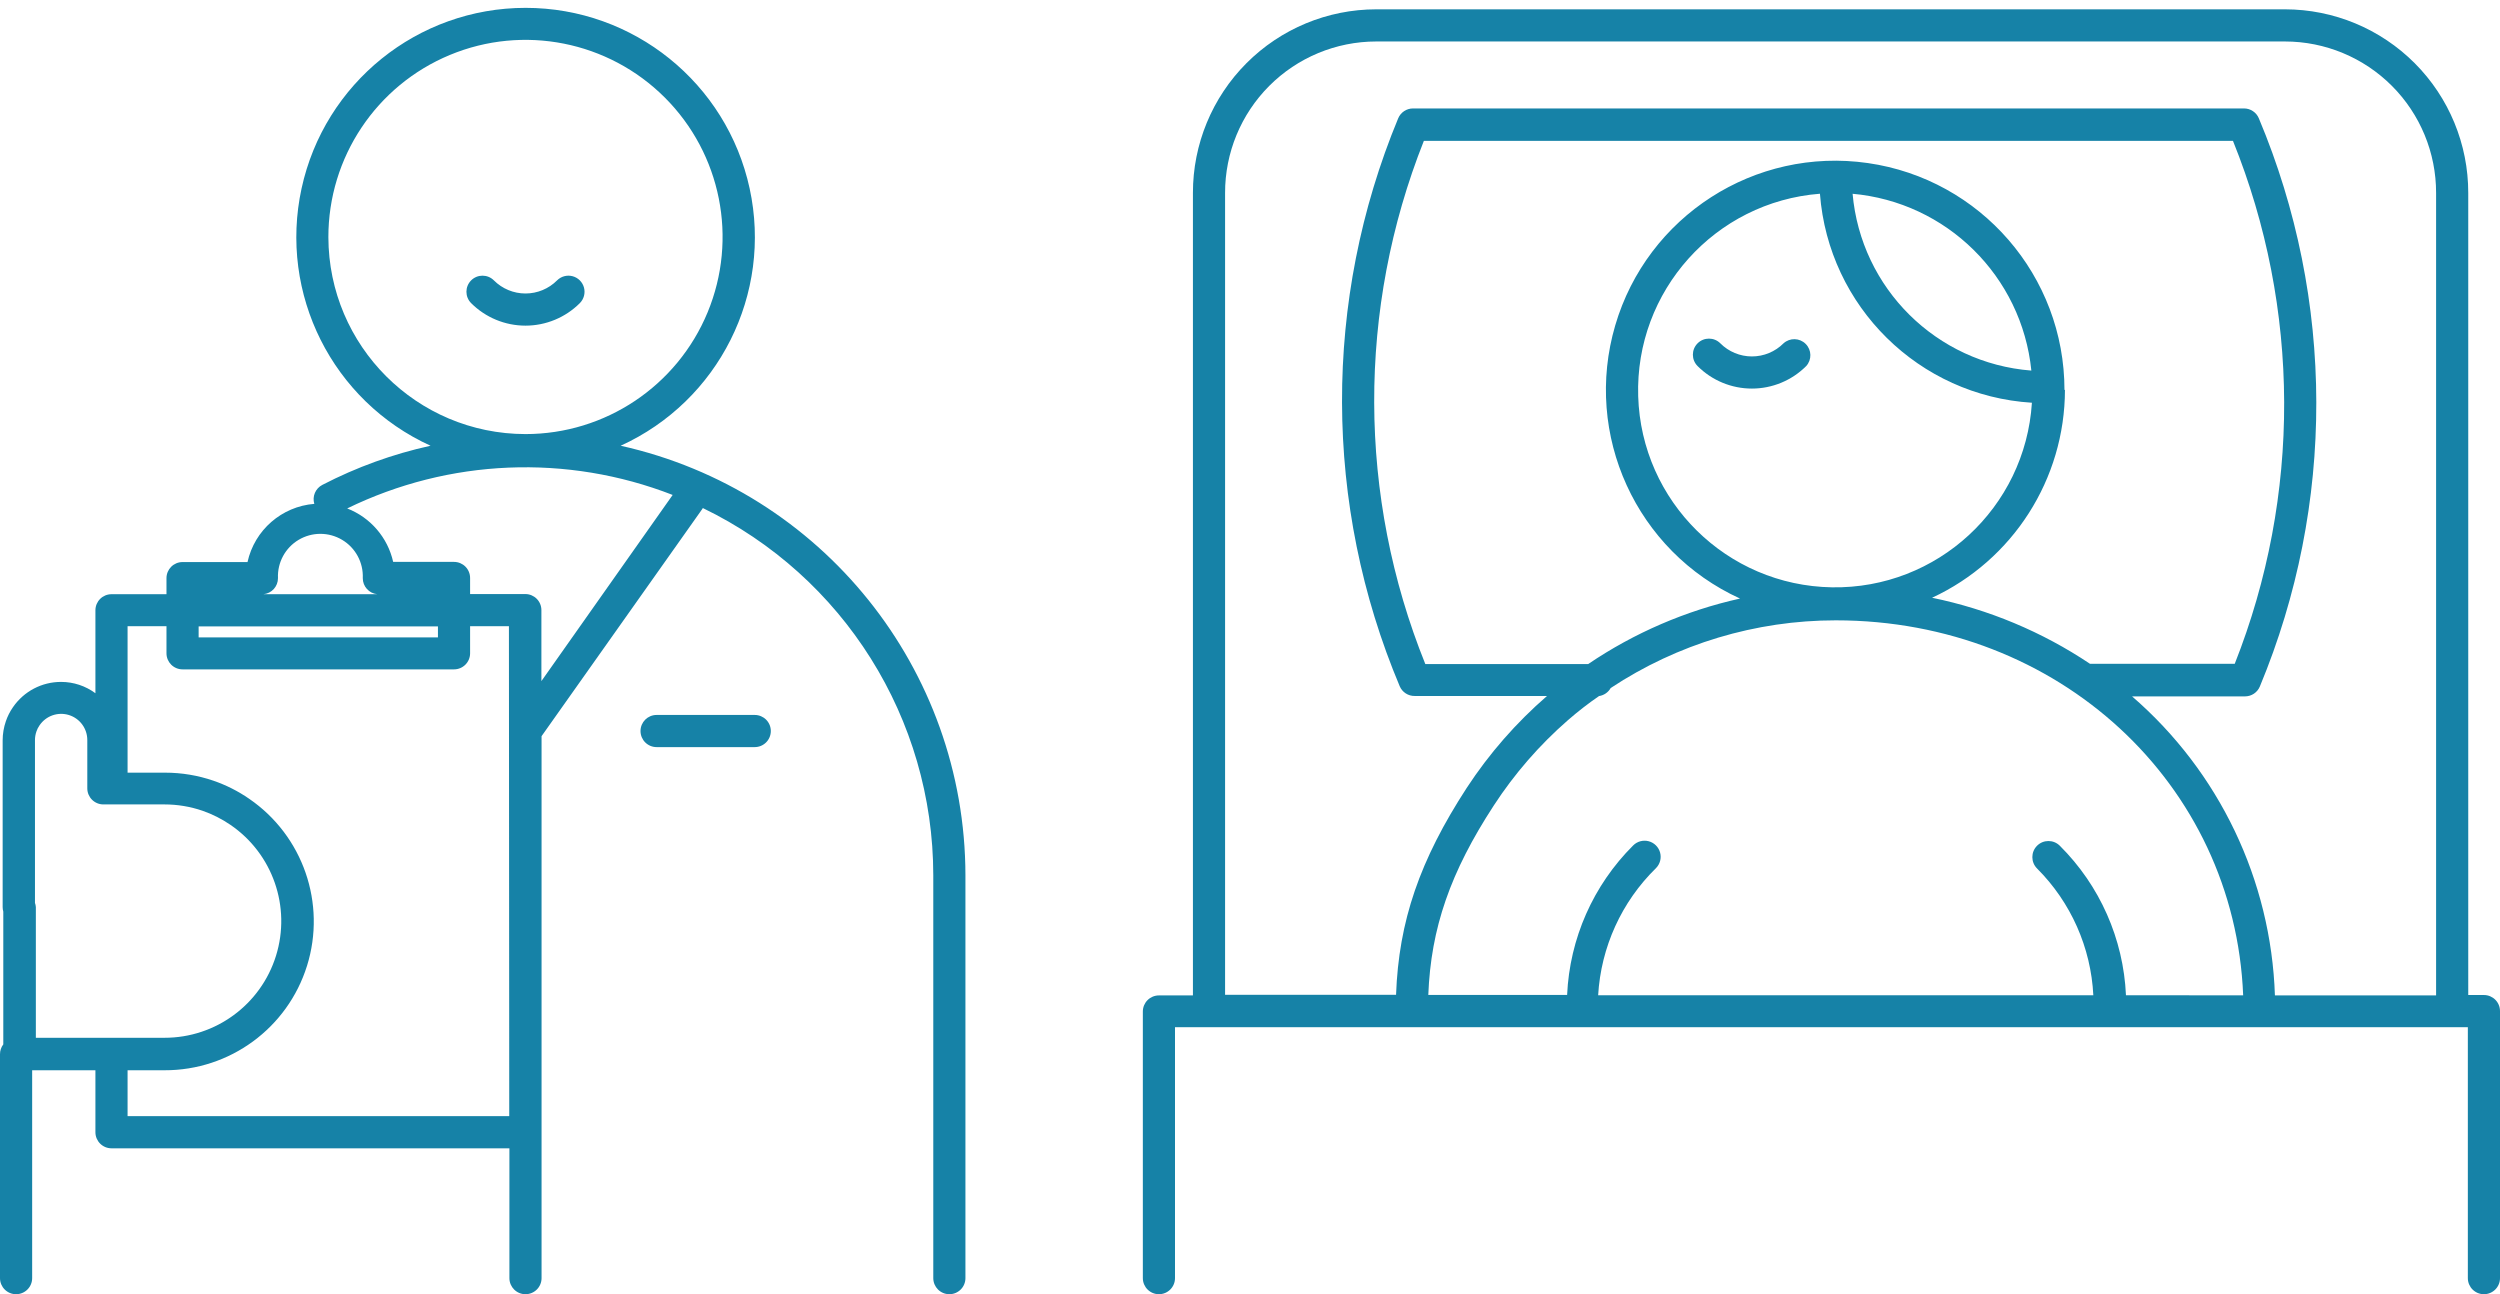 <svg xmlns="http://www.w3.org/2000/svg" width="311" height="161" viewBox="0 0 311 161"><g fill="#1682A7"><path d="M211.18,45.54 C212.971,47.332 215.401,48.339 217.935,48.339 C220.469,48.339 222.899,47.332 224.69,45.54 C225.407,44.751 225.38,43.538 224.627,42.783 C223.874,42.027 222.661,41.995 221.87,42.71 C220.829,43.754 219.415,44.341 217.94,44.341 C216.465,44.341 215.051,43.754 214.01,42.71 C213.229,41.929 211.961,41.929 211.18,42.71 C210.399,43.491 210.399,44.759 211.18,45.54 L211.18,45.54 Z"></path><path d="M309 123.78L307.05 123.78 307.05 24C307.058 17.949 304.661 12.142 300.387 7.859 296.113 3.575 290.311 1.165 284.26 1.16L171.19 1.16C165.139 1.165 159.337 3.575 155.063 7.859 150.789 12.142 148.392 17.949 148.4 24L148.4 123.83 144.17 123.83C143.065 123.83 142.17 124.725 142.17 125.83L142.17 159C142.17 160.105 143.065 161 144.17 161 145.275 161 146.17 160.105 146.17 159L146.17 127.78 307 127.78 307 159C307 160.105 307.895 161 309 161 310.105 161 311 160.105 311 159L311 125.78C311 124.675 310.105 123.78 309 123.78zM152.4 24C152.392 19.01 154.368 14.22 157.892 10.687 161.416 7.154 166.2 5.165 171.19 5.16L284.26 5.16C289.25 5.165 294.034 7.154 297.558 10.687 301.082 14.22 303.058 19.01 303.05 24L303.05 123.83 283 123.83C282.52 109.495 276.079 96.012 265.23 86.63L279.28 86.63C280.091 86.63 280.822 86.14 281.13 85.39 290.532 62.762 290.486 37.313 281 14.72 280.689 13.974 279.959 13.488 279.15 13.49L175.78 13.49C174.969 13.49 174.238 13.98 173.93 14.73 164.556 37.353 164.624 62.787 174.12 85.36 174.439 86.113 175.183 86.596 176 86.58L192.45 86.58C188.611 89.907 185.252 93.75 182.47 98 176.62 107 174 114.59 173.67 123.75L152.4 123.75 152.4 24zM226.4 24.1C227.471 38.133 238.724 49.228 252.77 50.1 251.94 63.168 240.989 73.278 227.897 73.063 214.804 72.848 204.191 62.384 203.791 49.295 203.391 36.207 213.345 25.114 226.4 24.1zM230.4 24.1C242.152 25.126 251.515 34.363 252.7 46.1 240.896 45.186 231.486 35.865 230.46 24.07L230.4 24.1zM256.82 48.52C256.823 34.335 246.401 22.304 232.36 20.284 218.32 18.265 204.929 26.871 200.934 40.482 196.94 54.093 203.555 68.571 216.46 74.46 209.707 75.964 203.298 78.729 197.57 82.61L177.31 82.61C168.892 61.742 168.828 38.434 177.13 17.52L277.78 17.52C286.197 38.375 286.276 61.668 278 82.58L260 82.58C254.044 78.594 247.37 75.802 240.35 74.36 250.42 69.683 256.867 59.593 256.88 48.49L256.82 48.52zM264.47 123.81C264.155 116.798 261.218 110.159 256.24 105.21 255.459 104.429 254.191 104.429 253.41 105.21 252.629 105.991 252.629 107.259 253.41 108.04 257.618 112.247 260.112 117.867 260.41 123.81L198.81 123.81C199.157 117.829 201.72 112.192 206 108 206.506 107.494 206.703 106.758 206.518 106.067 206.333 105.377 205.793 104.837 205.103 104.652 204.412 104.467 203.676 104.664 203.17 105.17 198.196 110.121 195.262 116.759 194.95 123.77L177.68 123.77C178 115.45 180.43 108.48 185.83 100.2 188.399 96.255 191.502 92.684 195.05 89.59 196.29 88.51 197.59 87.5 198.92 86.59 199.532 86.499 200.067 86.13 200.37 85.59 208.675 80.097 218.413 77.169 228.37 77.17 256.11 77.17 277.99 97.5 279.05 123.82L264.47 123.81zM72.13 37.71C72.636 37.204 72.833 36.468 72.648 35.777 72.463 35.087 71.923 34.547 71.233 34.362 70.542 34.177 69.806 34.374 69.3 34.88 68.259 35.924 66.845 36.511 65.37 36.511 63.895 36.511 62.481 35.924 61.44 34.88 60.659 34.099 59.391 34.099 58.61 34.88 57.829 35.661 57.829 36.929 58.61 37.71 60.403 39.503 62.835 40.51 65.37 40.51 67.905 40.51 70.337 39.503 72.13 37.71L72.13 37.71z"></path><path d="M77.21,55.45 C89.422,49.886 96.103,36.561 93.256,23.447 C90.409,10.332 78.805,0.977 65.385,0.977 C51.965,0.977 40.361,10.332 37.514,23.447 C34.667,36.561 41.348,49.886 53.56,55.45 C48.88,56.478 44.355,58.116 40.1,60.32 C39.24,60.762 38.819,61.755 39.1,62.68 C35.04,63.006 31.669,65.943 30.79,69.92 L22.71,69.92 C21.605,69.92 20.71,70.815 20.71,71.92 L20.71,73.92 L13.87,73.92 C12.765,73.92 11.87,74.815 11.87,75.92 L11.87,86.24 C10.638,85.326 9.144,84.831 7.61,84.83 C5.212,84.823 2.966,86.002 1.61,87.98 C1.237,88.516 0.941,89.102 0.73,89.72 C0.467,90.483 0.332,91.283 0.33,92.09 L0.33,112.85 C0.331,113.039 0.358,113.228 0.41,113.41 L0.41,129.92 C0.143,130.27 -0.001,130.699 7.77156117e-16,131.14 L7.77156117e-16,159 C9.99200722e-16,160.105 0.895,161 2,161 C3.105,161 4,160.105 4,159 L4,133.14 L11.87,133.14 L11.87,140.85 C11.87,141.955 12.765,142.85 13.87,142.85 L63.37,142.85 L63.37,159 C63.37,160.105 64.265,161 65.37,161 C66.475,161 67.37,160.105 67.37,159 L67.37,91.58 L87.37,63.31 C87.396,63.277 87.416,63.24 87.43,63.2 C104.951,71.674 116.087,89.417 116.1,108.88 L116.1,159 C116.1,160.105 116.995,161 118.1,161 C119.205,161 120.1,160.105 120.1,159 L120.1,108.88 C120.064,83.229 102.246,61.032 77.21,55.45 Z M40.85,29.51 C40.838,19.59 46.804,10.64 55.966,6.835 C65.127,3.03 75.679,5.121 82.698,12.131 C89.717,19.141 91.82,29.69 88.026,38.856 C84.233,48.023 75.29,54 65.37,54 C51.847,53.984 40.883,43.033 40.85,29.51 Z M34.58,71.92 C34.496,69.981 35.482,68.151 37.149,67.156 C38.816,66.162 40.894,66.162 42.561,67.156 C44.228,68.151 45.214,69.981 45.13,71.92 C45.125,72.954 45.91,73.822 46.94,73.92 L32.76,73.92 C33.794,73.827 34.584,72.958 34.58,71.92 L34.58,71.92 Z M24.71,77.92 L54.48,77.92 L54.48,79.29 L24.71,79.29 L24.71,77.92 Z M4.35,112.32 L4.35,92.09 C4.347,91.719 4.408,91.35 4.53,91 C4.621,90.726 4.753,90.466 4.92,90.23 C5.723,89.046 7.205,88.526 8.572,88.949 C9.938,89.373 10.867,90.64 10.86,92.07 L10.86,98.07 C10.86,99.175 11.755,100.07 12.86,100.07 L20.46,100.07 C22.073,100.07 23.675,100.336 25.2,100.86 C26.433,101.29 27.603,101.882 28.68,102.62 C33.93,106.217 36.223,112.814 34.337,118.892 C32.45,124.969 26.824,129.108 20.46,129.1 L4.46,129.1 L4.46,112.85 C4.449,112.669 4.412,112.49 4.35,112.32 Z M63.35,138.85 L15.87,138.85 L15.87,133.14 L20.46,133.14 C28.582,133.168 35.773,127.898 38.193,120.145 C40.613,112.392 37.696,103.967 31,99.37 C29.627,98.42 28.129,97.663 26.55,97.12 C24.619,96.457 22.592,96.119 20.55,96.12 L15.87,96.12 L15.87,77.9 L20.71,77.9 L20.71,81.27 C20.71,82.375 21.605,83.27 22.71,83.27 L56.48,83.27 C57.585,83.27 58.48,82.375 58.48,81.27 L58.48,77.9 L63.31,77.9 L63.35,138.85 Z M67.35,84.73 L67.35,75.9 C67.35,74.795 66.455,73.9 65.35,73.9 L58.48,73.9 L58.48,71.9 C58.48,70.795 57.585,69.9 56.48,69.9 L48.91,69.9 C48.231,66.869 46.086,64.375 43.19,63.25 C55.861,57.065 70.54,56.456 83.68,61.57 L67.35,84.73 Z"></path><path d="M93.89,88.94 L81.68,88.94 C80.575,88.94 79.68,89.835 79.68,90.94 C79.68,92.045 80.575,92.94 81.68,92.94 L93.89,92.94 C94.995,92.94 95.89,92.045 95.89,90.94 C95.89,89.835 94.995,88.94 93.89,88.94 Z"></path></g></svg>